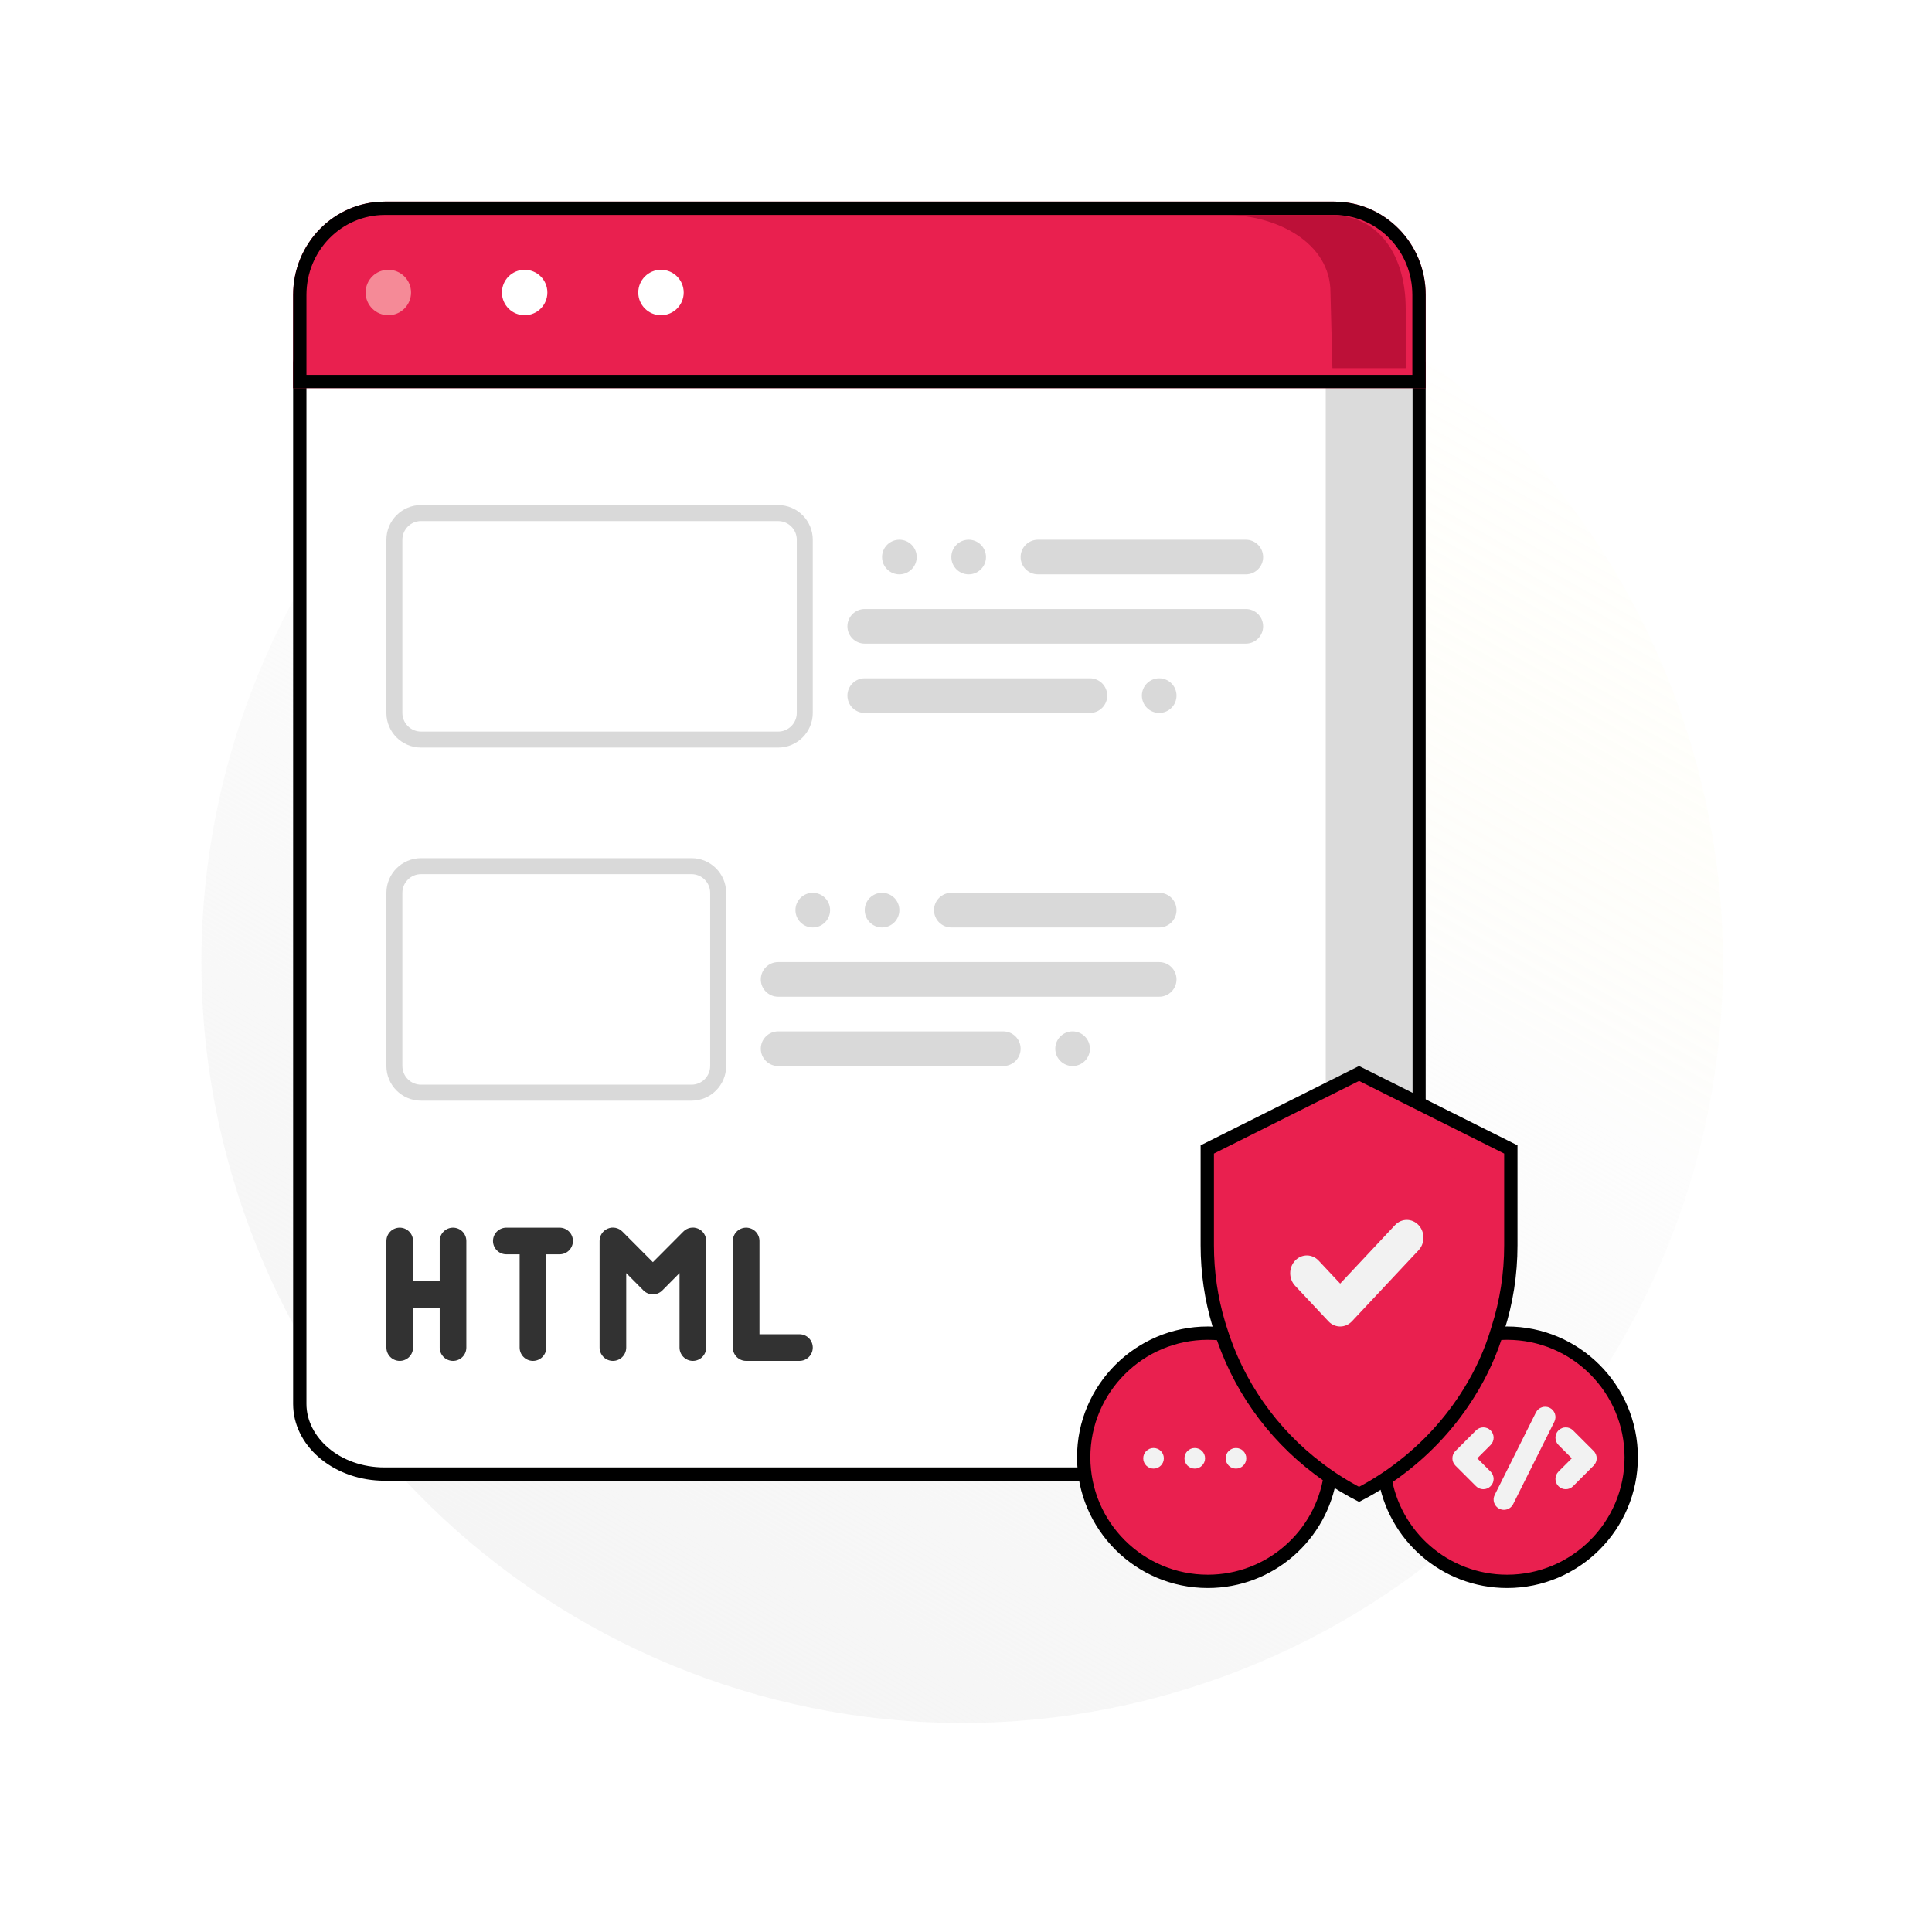 <svg xmlns="http://www.w3.org/2000/svg" width="145" height="145" viewBox="0 0 145 145" fill="none"><g clip-path="url(#clip0_205_2137)"><path d="M90.282 126.364C120.187 116.386 136.342 84.055 126.364 54.149C116.387 24.243 84.055 8.089 54.149 18.066C24.243 28.044 8.089 60.376 18.066 90.281C28.044 120.187 60.376 136.342 90.282 126.364Z" fill="url(#paint0_linear_205_2137)"></path><path d="M100.127 111.132H28.873C25.077 111.132 22 108.553 22 105.371V27.214L22.713 22.893C22.713 19.711 25.79 17.132 29.586 17.132H98.087C101.883 17.132 104.96 19.711 104.96 22.893L107 27.214V105.371C107 108.553 103.923 111.132 100.127 111.132Z" fill="white"></path><path d="M100.127 110.132V111.132H28.873V110.132H100.127ZM106 105.371V27.438L104.056 23.32L103.96 23.117V22.893C103.96 20.422 101.503 18.132 98.087 18.132H29.586C26.17 18.132 23.713 20.422 23.713 22.893V22.975L23.699 23.056L23 27.293V105.371C23 107.842 25.457 110.132 28.873 110.132V111.132C25.195 111.132 22.193 108.711 22.009 105.667L22 105.371V27.214L22.713 22.893C22.713 19.811 25.601 17.294 29.232 17.14L29.586 17.132H98.087L98.44 17.14C102.072 17.294 104.96 19.811 104.96 22.893L107 27.214V105.371L106.991 105.667C106.813 108.613 103.995 110.975 100.48 111.124L100.127 111.132V110.132C103.543 110.132 106 107.842 106 105.371Z" fill="black"></path><path d="M99.5 28.132V104.503C99.5 107.612 96.59 110.132 93 110.132H99.5C103.09 110.132 106 107.612 106 104.503V28.132H99.5Z" fill="#DBDBDB"></path><path d="M100.127 15.132H28.873C25.077 15.132 22 18.266 22 22.132V29.132H107V22.132C107 18.266 103.923 15.132 100.127 15.132Z" fill="#E9204F"></path><path d="M105.992 21.822C105.834 18.637 103.253 16.132 100.127 16.132H28.873C25.646 16.132 23 18.801 23 22.132V28.132H106V22.132L105.992 21.822ZM107 29.132H22V22.132C22 18.266 25.077 15.132 28.873 15.132H100.127C103.923 15.132 107 18.266 107 22.132V29.132Z" fill="black"></path><path d="M99.855 16.132H92C95.767 16.132 99.855 18.186 99.855 21.953L100 27.632H105.5V23.132C105.5 19.365 103.622 16.132 99.855 16.132Z" fill="#BD1038"></path><path d="M29.145 23.658C30.087 23.658 30.85 22.895 30.85 21.953C30.85 21.011 30.087 20.248 29.145 20.248C28.203 20.248 27.44 21.011 27.44 21.953C27.44 22.895 28.203 23.658 29.145 23.658Z" fill="#F58A97"></path><path d="M39.376 23.658C40.318 23.658 41.081 22.895 41.081 21.953C41.081 21.011 40.318 20.248 39.376 20.248C38.434 20.248 37.671 21.011 37.671 21.953C37.671 22.895 38.434 23.658 39.376 23.658Z" fill="white"></path><path d="M49.608 23.658C50.549 23.658 51.313 22.895 51.313 21.953C51.313 21.011 50.549 20.248 49.608 20.248C48.666 20.248 47.903 21.011 47.903 21.953C47.903 22.895 48.666 23.658 49.608 23.658Z" fill="white"></path><g filter="url(#filter0_i_205_2137)"><path d="M58.4 37.907L31.6 37.906C30.166 37.906 29 39.072 29 40.506V53.506C29 54.94 30.166 56.106 31.6 56.106L58.4 56.107C59.834 56.107 61 54.941 61 53.507V40.507C61 39.073 59.834 37.907 58.4 37.907Z" fill="white"></path></g><path d="M31.599 38.506L58.4 38.507C59.503 38.507 60.4 39.404 60.4 40.507V53.507C60.4 54.609 59.503 55.507 58.4 55.507L31.599 55.506C30.497 55.506 29.599 54.608 29.599 53.506V40.506C29.6 39.404 30.497 38.506 31.599 38.506Z" stroke="#D9D9D9" stroke-width="1.2"></path><path d="M72.7 43.107C73.418 43.107 74 42.525 74 41.807C74 41.089 73.418 40.507 72.7 40.507C71.982 40.507 71.4 41.089 71.4 41.807C71.4 42.525 71.982 43.107 72.7 43.107Z" fill="#D9D9D9"></path><path d="M67.5 43.107C68.218 43.107 68.8 42.525 68.8 41.807C68.8 41.089 68.218 40.507 67.5 40.507C66.782 40.507 66.2 41.089 66.2 41.807C66.2 42.525 66.782 43.107 67.5 43.107Z" fill="#D9D9D9"></path><path d="M76.6 41.807C76.6 42.524 77.182 43.107 77.9 43.107H93.5C94.218 43.107 94.8 42.524 94.8 41.807C94.8 41.089 94.218 40.507 93.5 40.507H77.9C77.182 40.507 76.6 41.089 76.6 41.807Z" fill="#D9D9D9"></path><path d="M93.5 45.706H64.9C64.182 45.706 63.6 46.289 63.6 47.007C63.6 47.724 64.182 48.306 64.9 48.306H93.5C94.218 48.306 94.8 47.724 94.8 47.007C94.8 46.289 94.218 45.706 93.5 45.706Z" fill="#D9D9D9"></path><path d="M87 53.507C87.718 53.507 88.3 52.925 88.3 52.206C88.3 51.489 87.718 50.907 87 50.907C86.282 50.907 85.7 51.489 85.7 52.206C85.7 52.925 86.282 53.507 87 53.507Z" fill="#D9D9D9"></path><path d="M83.1 52.206C83.1 51.489 82.517 50.907 81.8 50.907H64.9C64.182 50.907 63.6 51.489 63.6 52.206C63.6 52.924 64.182 53.507 64.9 53.507H81.8C82.517 53.507 83.1 52.924 83.1 52.206Z" fill="#D9D9D9"></path><g filter="url(#filter1_i_205_2137)"><path d="M51.9 64.406H31.6C30.166 64.406 29 65.573 29 67.007V80.007C29 81.44 30.166 82.606 31.6 82.606H51.9C53.334 82.606 54.5 81.44 54.5 80.007V67.007C54.5 65.573 53.334 64.406 51.9 64.406Z" fill="white"></path></g><path d="M31.599 65.006H51.9C53.002 65.006 53.9 65.904 53.9 67.006V80.006C53.9 81.109 53.003 82.006 51.9 82.006H31.599C30.497 82.006 29.599 81.109 29.599 80.006V67.006C29.6 65.904 30.497 65.006 31.599 65.006Z" stroke="#D9D9D9" stroke-width="1.2"></path><path d="M87 72.207H58.4C57.682 72.207 57.1 72.789 57.1 73.507C57.1 74.224 57.682 74.807 58.4 74.807H87C87.718 74.807 88.3 74.224 88.3 73.507C88.3 72.789 87.718 72.207 87 72.207Z" fill="#D9D9D9"></path><path d="M87 67.007H71.4C70.682 67.007 70.1 67.589 70.1 68.307C70.1 69.024 70.682 69.607 71.4 69.607H87C87.718 69.607 88.3 69.024 88.3 68.307C88.3 67.589 87.718 67.007 87 67.007Z" fill="#D9D9D9"></path><path d="M66.2 69.607C66.918 69.607 67.5 69.025 67.5 68.307C67.5 67.589 66.918 67.007 66.2 67.007C65.482 67.007 64.9 67.589 64.9 68.307C64.9 69.025 65.482 69.607 66.2 69.607Z" fill="#D9D9D9"></path><path d="M61 69.607C61.718 69.607 62.3 69.025 62.3 68.307C62.3 67.589 61.718 67.007 61 67.007C60.282 67.007 59.7 67.589 59.7 68.307C59.7 69.025 60.282 69.607 61 69.607Z" fill="#D9D9D9"></path><path d="M75.3 77.407H58.4C57.682 77.407 57.1 77.989 57.1 78.707C57.1 79.424 57.682 80.007 58.4 80.007H75.3C76.017 80.007 76.6 79.424 76.6 78.707C76.6 77.989 76.017 77.407 75.3 77.407Z" fill="#D9D9D9"></path><path d="M80.5 80.007C81.218 80.007 81.8 79.425 81.8 78.707C81.8 77.989 81.218 77.407 80.5 77.407C79.782 77.407 79.2 77.989 79.2 78.707C79.2 79.425 79.782 80.007 80.5 80.007Z" fill="#D9D9D9"></path><path d="M34 92.138C33.735 92.138 33.48 92.243 33.293 92.431C33.105 92.618 33 92.873 33 93.138V96.138H31V93.138C31 92.873 30.895 92.618 30.707 92.431C30.52 92.243 30.265 92.138 30 92.138C29.735 92.138 29.48 92.243 29.293 92.431C29.105 92.618 29 92.873 29 93.138V101.138C29 101.403 29.105 101.658 29.293 101.845C29.48 102.033 29.735 102.138 30 102.138C30.265 102.138 30.52 102.033 30.707 101.845C30.895 101.658 31 101.403 31 101.138V98.138H33V101.138C33 101.403 33.105 101.658 33.293 101.845C33.48 102.033 33.735 102.138 34 102.138C34.265 102.138 34.52 102.033 34.707 101.845C34.895 101.658 35 101.403 35 101.138V93.138C35 92.873 34.895 92.618 34.707 92.431C34.52 92.243 34.265 92.138 34 92.138Z" fill="#323232"></path><path d="M51.29 92.428L49 94.728L46.71 92.428C46.57 92.287 46.391 92.191 46.197 92.152C46.002 92.112 45.8 92.132 45.616 92.209C45.433 92.285 45.276 92.414 45.167 92.579C45.057 92.745 44.999 92.939 45 93.138V101.138C45 101.403 45.105 101.657 45.293 101.845C45.48 102.033 45.735 102.138 46 102.138C46.265 102.138 46.52 102.033 46.707 101.845C46.895 101.657 47 101.403 47 101.138V95.548L48.29 96.848C48.383 96.942 48.493 97.016 48.615 97.067C48.737 97.118 48.868 97.144 49 97.144C49.132 97.144 49.263 97.118 49.385 97.067C49.506 97.016 49.617 96.942 49.71 96.848L51 95.548V101.138C51 101.403 51.105 101.657 51.293 101.845C51.48 102.033 51.735 102.138 52 102.138C52.265 102.138 52.52 102.033 52.707 101.845C52.895 101.657 53 101.403 53 101.138V93.138C53.001 92.939 52.943 92.745 52.833 92.579C52.724 92.414 52.567 92.285 52.383 92.209C52.2 92.132 51.998 92.112 51.803 92.152C51.608 92.191 51.43 92.287 51.29 92.428Z" fill="#323232"></path><path d="M60 100.138H57V93.138C57 92.873 56.895 92.618 56.707 92.431C56.52 92.243 56.265 92.138 56 92.138C55.735 92.138 55.48 92.243 55.293 92.431C55.105 92.618 55 92.873 55 93.138V101.138C55 101.403 55.105 101.658 55.293 101.845C55.48 102.033 55.735 102.138 56 102.138H60C60.265 102.138 60.52 102.033 60.707 101.845C60.895 101.658 61 101.403 61 101.138C61 100.873 60.895 100.618 60.707 100.431C60.52 100.243 60.265 100.138 60 100.138Z" fill="#323232"></path><path d="M42 92.138H38C37.735 92.138 37.48 92.243 37.293 92.431C37.105 92.618 37 92.873 37 93.138C37 93.403 37.105 93.657 37.293 93.845C37.48 94.033 37.735 94.138 38 94.138H39V101.138C39 101.403 39.105 101.658 39.293 101.845C39.48 102.033 39.735 102.138 40 102.138C40.265 102.138 40.52 102.033 40.707 101.845C40.895 101.658 41 101.403 41 101.138V94.138H42C42.265 94.138 42.52 94.033 42.707 93.845C42.895 93.657 43 93.403 43 93.138C43 92.873 42.895 92.618 42.707 92.431C42.52 92.243 42.265 92.138 42 92.138Z" fill="#323232"></path><path d="M90.647 100.056C91.264 100.056 91.869 100.114 92.45 100.229C93.787 104.39 96.36 108.062 99.843 110.765C99.178 115.24 95.316 118.684 90.647 118.684C85.509 118.684 81.333 114.507 81.333 109.37C81.334 104.232 85.509 100.056 90.647 100.056Z" fill="#E9204F" stroke="black"></path><path d="M113.112 100.056C118.249 100.056 122.425 104.232 122.425 109.37C122.425 114.507 118.249 118.684 113.112 118.684C108.442 118.684 104.579 115.24 103.914 110.765C106.003 109.143 107.763 107.183 109.135 104.972L109.136 104.973C110.055 103.499 110.792 101.903 111.31 100.228C111.89 100.113 112.494 100.056 113.112 100.056Z" fill="#E9204F" stroke="black"></path><path d="M89.669 110.221C90.097 110.221 90.443 109.875 90.443 109.448C90.443 109.021 90.097 108.675 89.669 108.675C89.242 108.675 88.896 109.021 88.896 109.448C88.896 109.875 89.242 110.221 89.669 110.221Z" fill="#F2F2F2"></path><path d="M86.576 110.221C87.003 110.221 87.349 109.875 87.349 109.448C87.349 109.021 87.003 108.675 86.576 108.675C86.149 108.675 85.802 109.021 85.802 109.448C85.802 109.875 86.149 110.221 86.576 110.221Z" fill="#F2F2F2"></path><path d="M92.763 110.221C93.19 110.221 93.537 109.875 93.537 109.448C93.537 109.021 93.19 108.675 92.763 108.675C92.336 108.675 91.99 109.021 91.99 109.448C91.99 109.875 92.336 110.221 92.763 110.221Z" fill="#F2F2F2"></path><path d="M112.526 113.234C112.637 113.289 112.755 113.315 112.872 113.315C113.156 113.315 113.428 113.159 113.564 112.888L116.658 106.7C116.849 106.318 116.694 105.853 116.312 105.662C115.931 105.472 115.465 105.626 115.274 106.008L112.18 112.196C111.989 112.578 112.144 113.042 112.526 113.234Z" fill="#F2F2F2"></path><path d="M116.966 111.542C117.117 111.693 117.315 111.768 117.513 111.768C117.711 111.768 117.909 111.693 118.06 111.542L119.607 109.995C119.909 109.693 119.909 109.203 119.607 108.901L118.06 107.354C117.758 107.052 117.268 107.052 116.966 107.354C116.664 107.656 116.664 108.146 116.966 108.448L117.966 109.448L116.966 110.448C116.664 110.75 116.664 111.24 116.966 111.542Z" fill="#F2F2F2"></path><path d="M111.872 107.354C111.57 107.052 111.081 107.052 110.779 107.354L109.232 108.901C108.93 109.203 108.93 109.693 109.232 109.995L110.779 111.542C110.93 111.693 111.128 111.768 111.326 111.768C111.523 111.768 111.721 111.693 111.872 111.542C112.175 111.24 112.175 110.75 111.872 110.448L110.872 109.448L111.872 108.448C112.175 108.146 112.175 107.656 111.872 107.354Z" fill="#F2F2F2"></path><path d="M113.391 86.268V93.468C113.391 95.624 113.056 97.732 112.417 99.727H112.417L112.414 99.739C111.92 101.427 111.187 103.038 110.261 104.522L110.26 104.523C108.902 106.712 107.145 108.644 105.051 110.226L105.05 110.228C104.11 110.944 103.084 111.59 102 112.155C100.915 111.59 99.889 110.944 98.95 110.228L98.948 110.226C95.433 107.574 92.862 103.901 91.585 99.733L91.582 99.727L91.466 99.351C90.903 97.468 90.609 95.489 90.609 93.468V86.268L102 80.565L113.391 86.268ZM102 86.05C97.21 86.05 93.322 89.937 93.322 94.727C93.322 99.518 97.21 103.406 102 103.406C106.791 103.406 110.678 99.518 110.678 94.727C110.678 89.937 106.791 86.05 102 86.05Z" fill="#E9204F" stroke="black"></path><path d="M102 102.905C106.517 102.905 110.178 99.244 110.178 94.727C110.178 90.211 106.517 86.549 102 86.549C97.483 86.549 93.822 90.211 93.822 94.727C93.822 99.244 97.483 102.905 102 102.905Z" fill="#E9204F"></path><path d="M102.333 84.056L98.333 84.556L95.833 86.056L93.333 88.556L91.833 93.056L92.833 99.056L96.833 104.556L101.833 105.556L102.833 106.056C104.667 104.889 108.433 102.556 108.833 102.556C109.233 102.556 111 98.889 111.833 97.056V92.556C111.833 92.056 110.833 89.556 110.833 89.056C110.833 88.656 109.833 87.556 109.333 87.056C108.333 86.723 106.133 85.956 105.333 85.556L102.333 84.056Z" fill="#E9204F"></path><path d="M99.7 99.165C99.944 99.426 100.263 99.556 100.583 99.556C100.903 99.556 101.223 99.426 101.467 99.165L106.467 93.832C106.955 93.311 106.955 92.468 106.467 91.947C105.979 91.426 105.188 91.426 104.699 91.947L100.583 96.337L98.967 94.613C98.479 94.093 97.688 94.093 97.2 94.613C96.711 95.134 96.711 95.978 97.2 96.499L99.7 99.165Z" fill="#F2F2F2"></path></g><defs><filter id="filter0_i_205_2137" x="29" y="37.906" width="32" height="18.2" filterUnits="userSpaceOnUse" color-interpolation-filters="sRGB"></filter><filter id="filter1_i_205_2137" x="29" y="64.406" width="25.5" height="18.2" filterUnits="userSpaceOnUse" color-interpolation-filters="sRGB"></filter><linearGradient id="paint0_linear_205_2137" x1="41.198" y1="119.366" x2="98.755" y2="17.606" gradientUnits="userSpaceOnUse"><stop stop-color="#F5F5F5"></stop><stop offset="0.592" stop-color="#F4F4F4" stop-opacity="0.19"></stop><stop offset="1" stop-color="#FFF7AB" stop-opacity="0"></stop></linearGradient><clipPath id="clip0_205_2137"><rect width="145" height="145" fill="white"></rect></clipPath></defs></svg>